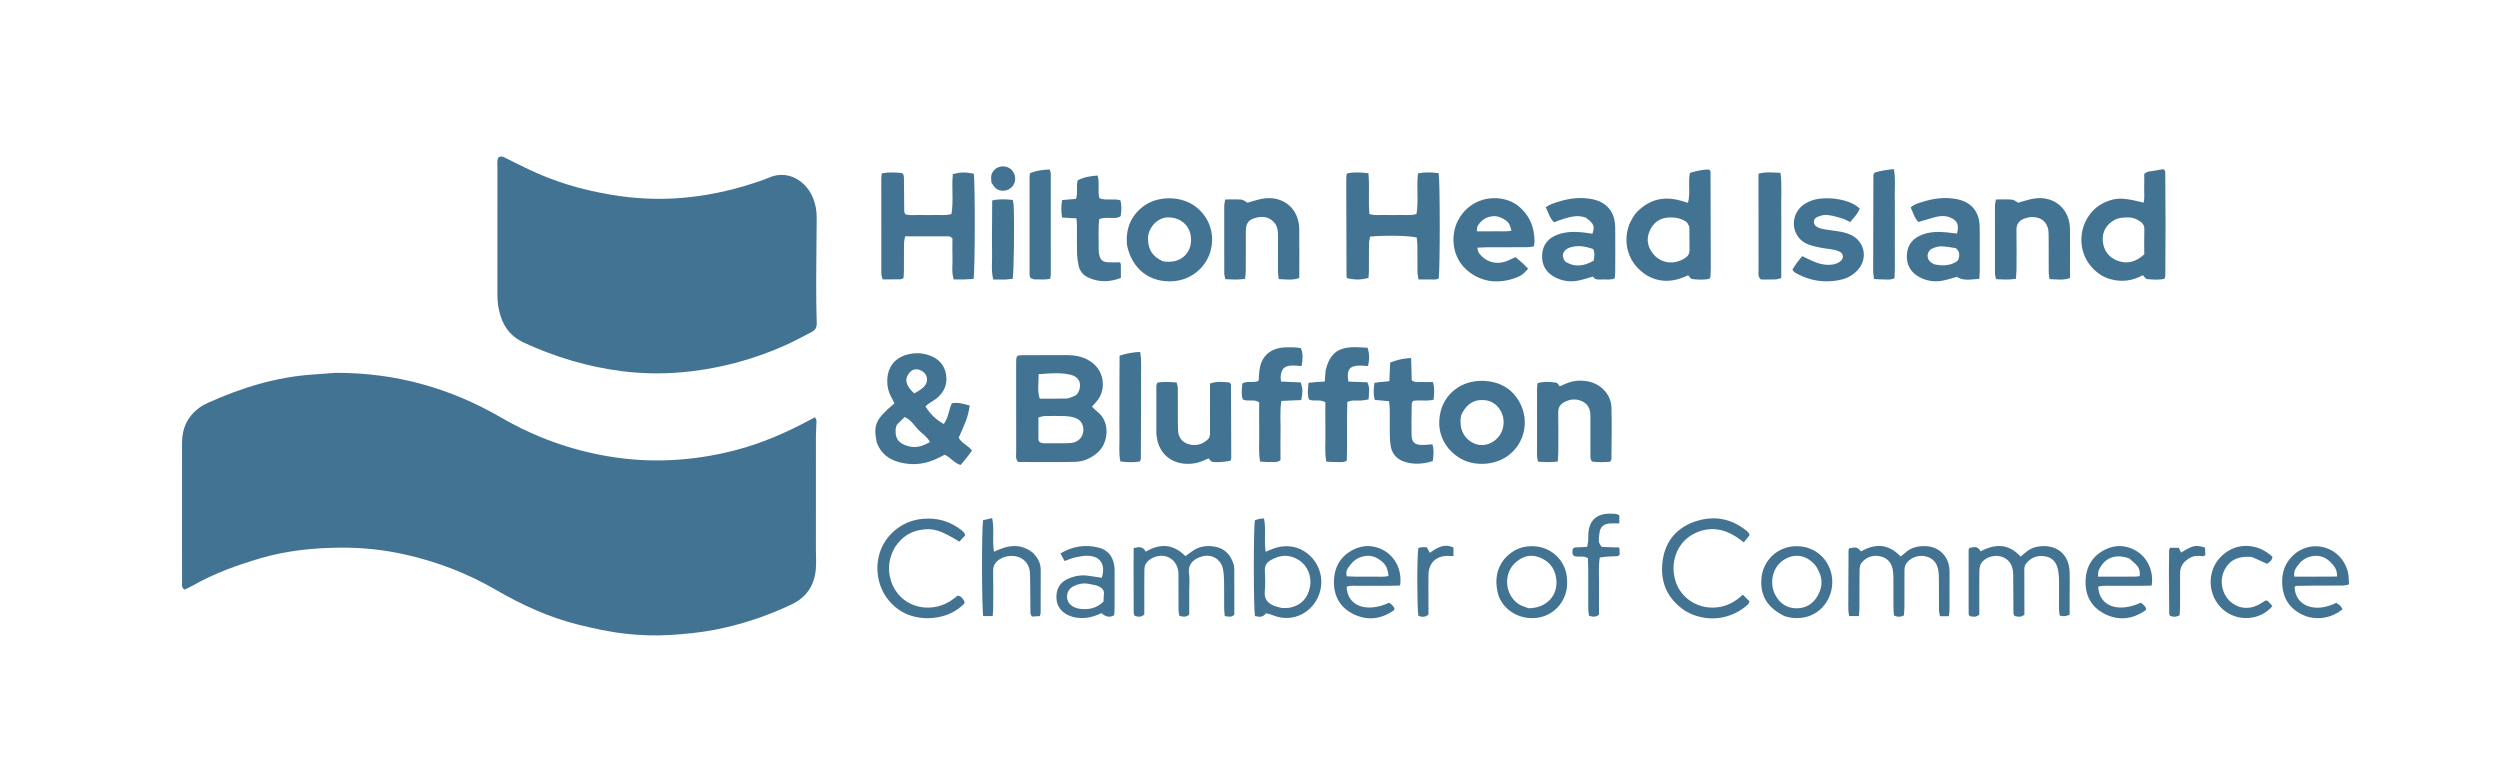 <?xml version="1.0" encoding="utf-8"?>
<svg xmlns="http://www.w3.org/2000/svg" viewBox="0 1493.253 4709.858 1457.426">
  <path fill="#437392" d="M632.2 2195.687c113.118-.448 216.067 28.65 312.142 84.34 62.677 36.33 129.78 60.796 201.645 72.925 80.202 13.536 159.026 9.036 237.456-11.035 50.67-12.967 98.167-33.544 143.975-58.392 2.283-1.238 4.598-2.415 8.105-4.253 1.118 2.802 2.757 4.998 2.729 7.172-.12 9.302-1.095 18.597-1.109 27.896-.104 71.323-.06 142.647-.055 213.97 0 12.588 1.008 25.267-.151 37.746-2.795 30.068-17.428 52.448-45.227 65.688-46.49 22.141-94.911 38.277-145.498 48.041-27.53 5.314-55.248 7.921-83.233 9.704-28.066 1.788-56.043.775-83.642-2.255-30.28-3.324-60.385-9.837-90.008-17.203-55.28-13.747-106.61-37.402-155.79-65.937-53.395-30.983-110.503-52.765-170.631-66.214-40.373-9.03-81.41-13.278-122.909-12.86-50.828.512-101.1 5.75-149.885 20.108-44.073 12.97-87.26 28.687-127.436 51.582-5.033 2.868-10.427 5.102-14.82 7.227-5.804-3.265-4.853-7.569-4.872-11.302-.118-22.662-.07-45.326-.071-67.99-.002-65.99-.136-131.981.068-197.971.08-26.144 9.928-48.053 30.966-64.11 5.756-4.393 12.329-7.949 18.96-10.923 62.98-28.25 128.181-48.31 197.523-52.877 13.28-.875 26.541-2.04 41.769-3.077z"/>
  <path fill="#437392" d="M938.395 2068.794c-.808-7.634-1.294-13.61-1.298-19.585-.05-79.927-.068-159.854.028-239.78.008-6.532-1.404-13.307 1.816-19.4 5.646-4.174 10.19-.698 14.92 1.6 19.144 9.3 38.057 19.128 57.514 27.722 49.59 21.905 101.558 35.39 155.173 43.126 90.908 13.118 179.104 1.73 265.361-28.274 5.657-1.967 11.353-3.897 16.824-6.313 34.784-15.357 68.48 5.462 81.938 35.95 5.438 12.322 7.989 25.457 7.937 38.876-.15 39.275-.858 78.548-.957 117.822-.069 27.29.197 54.591.992 81.868.23 7.871-2.666 12.795-9.093 16.1-16.569 8.525-32.92 17.564-49.915 25.15-56.184 25.08-114.822 41.46-175.996 48.928-43.87 5.356-87.679 5.524-131.447 0-64.497-8.142-126.032-26.522-185.104-53.742-26.583-12.25-40.767-32.964-46.787-60.53-.567-2.596-.912-5.239-1.906-9.518z"/>
  <path fill="#437392" d="M1914.341 2177.935c.13-4.446.113-7.122.447-9.752.154-1.216.994-2.345 2.105-4.797 2.431-.29 5.588-.982 8.747-.991 28.65-.09 57.3-.068 85.949-.061 13.52.003 26.389 2.474 38.427 9.09 33.278 18.291 34.1 58.532 15.508 78.532-2.637 2.837-5.137 5.802-8.392 9.493 4.167 3.877 7.75 7.662 11.782 10.888 22.047 17.641 20.516 57.115-1.892 76.204-12.13 10.333-26.275 16.522-41.863 16.852-35.912.76-71.85.242-107.02.242-5.399-6.026-3.71-12.267-3.723-18.01-.13-55.3-.078-110.6-.075-167.69m52.656 150.408c13.3.008 26.603.14 39.9-.039 5.292-.07 10.76-.116 15.823-1.43 11.125-2.885 18.156-12.358 18.269-23.287.124-11.998-5.436-20.088-17.342-23.687-5.64-1.704-11.694-2.583-17.594-2.773-12.623-.408-25.271-.3-37.9-.012-3.698.084-7.367 1.482-11.802 2.441 0 14.16-.015 27.42.008 40.681.007 4.586 1.994 7.543 10.638 8.106m59.848-90.401c1.347-1.46 3.092-2.711 3.98-4.41 8.659-16.585 2.883-30.719-15.535-34.657-18.777-4.015-37.909-2.267-58.717-.644.642 15.775-2.867 30.561 2.258 46.016 17.23 0 33.781.339 50.304-.203 5.066-.167 10.053-2.746 17.71-6.102z"/>
  <path fill="#437392" d="M1651.817 2327.169c-6.983-33.637-2.297-43.887 33.181-74.007-1.871-3.811-3.654-7.96-5.873-11.86-5.412-9.51-7.677-19.634-7.574-30.582.226-24.351 12.822-42.226 36.152-49.049 14.316-4.187 28.881-3.947 43.165 1.049 17.135 5.991 28.172 17.692 31.363 35.583 3.332 18.68-3.4 34.031-18.136 45.773-4.145 3.303-8.91 5.818-13.282 8.851-2.615 1.814-5.019 3.933-7.438 5.852 9.869 15.347 19.185 24.318 34.564 33.341 8.734-11.33 9.241-25.96 15.267-39.012 11.224-2.564 21.762 1.162 33.6 4.064-2.348 22.278-12.038 41.118-20.702 60.55 5.17 10.72 17.359 14.147 25.052 24.299-3.092 4.222-6.34 8.937-9.884 13.418-3.67 4.642-7.627 9.058-11.705 13.862-11.767-3.82-18.514-13.92-29.709-19.388-3.363 1.675-7.414 3.648-11.424 5.7-22.78 11.655-46.559 15.19-71.619 9.107-20.575-4.994-36.618-15.472-44.998-37.551m37.768-33.591c-.753 2.535-1.966 5.03-2.185 7.61-1.53 17.992 4.983 26.908 22.377 32.244 15.175 4.656 28.387.654 42.216-7.488-5.738-10.534-15.347-15.874-22.393-23.507-7.486-8.113-13.336-18.18-25.163-23.487-4.392 4.08-8.693 8.073-14.852 14.628m42.353-103.803c-11.068-2.888-18.09 2.754-22.546 11.78-4.935 9.996-.098 21.49 13.048 32.8 4.343-2.605 9.123-4.99 13.35-8.122 6.066-4.493 10.796-10.428 10.628-18.288-.168-7.834-4.246-13.833-14.48-18.17z"/>
  <path fill="#437392" d="M1702.98 1830.066c.17 21.784.302 41.774.545 61.763.015 1.203.918 2.396 2.014 5.075 8.748 2.823 18.72 1.054 28.451 1.356 9.324.288 18.67.272 27.994.005 9.828-.282 19.838 1.374 30.506-1.815 4.302-25.219-.105-50.512 2.67-75.14 14.574-3.88 22.053-4.019 39.425-.914 2.584 16.783 2.43 181.09-.416 198.438-6.132.296-12.605.72-19.085.889-5.944.154-11.895.033-18.343.033-4.425-13.921-1.837-27.227-2.305-40.274-.452-12.596-.098-25.221-.098-37.446-2.837-1.664-4.494-3.48-6.164-3.49-27.267-.177-54.536-.125-82.972-.125-.76 4.685-2.026 9.069-2.088 13.47-.244 17.328-.051 34.662-.157 51.993-.028 4.543-.55 9.084-.836 13.493-2.883.987-4.68 2.11-6.496 2.14-10.635.17-21.274.083-32.878.083-.905-4.241-2.369-7.93-2.378-11.621-.145-59.328-.12-118.655-.064-177.983.003-3.199.625-6.397 1.023-10.208 12.458-2.357 24.363-1.837 36.203-.692 5.09.492 5.316 5.09 5.448 10.97zM2579 1879.863c.257 6.529.513 11.071.819 16.495 10.448 3.38 20.415 1.597 30.138 1.9 9.32.292 18.662.273 27.984.006 9.829-.28 19.835 1.37 30.643-1.844 4.171-25.144-.186-50.426 2.723-76.39 13.328-2.86 26.241-2.202 39.065-.481 2.7 16.66 2.718 180.955.045 198.447-5.933 3.143-12.69 1.435-19.159 1.707-5.94.25-11.897.053-18.898.053-.763-5.33-1.873-9.702-1.93-14.086-.218-16.656.011-33.318-.16-49.976-.052-5.142-.847-10.277-1.264-14.994-15.249-3.624-59.28-4.423-87.748-1.722-.704 3.984-2.064 8.314-2.134 12.666-.268 16.655-.056 33.316-.165 49.975-.033 5.215-.515 10.427-.772 15.275-15.58 3.684-22.715 3.773-39.682.74-.459-.483-1.046-.9-1.342-1.467-.296-.567-.415-1.285-.417-1.937-.178-57.295-.343-114.59-.486-171.886-.015-5.996.032-11.994.22-17.986.038-1.242.83-2.46 1.562-4.484 12.698-2.648 25.678-2.107 40.04-.155 1.813 19.87.517 39.048.918 60.144z"/>
  <path fill="#437392" d="M3080.327 1896.565c25.957-29.19 56.513-35.195 91.435-23.636 2.453.812 4.973 1.423 8.311 2.367 5.074-18.67-.288-37.463 3.683-56.47 12.05-3.225 23.947-6.446 36.046-6.163.96 1.13 1.409 1.587 1.77 2.105.377.543.957 1.144.959 1.722.2 61.193.365 122.387.49 183.58.009 4.646-.186 9.3-.516 13.932-.086 1.2-1.048 2.336-2.167 4.666-10.377 2.112-21.564 1.576-32.624.242-2.428-.293-4.436-4.066-7.434-7.02-2.563 1.103-5.5 2.41-8.47 3.64-31.603 13.1-62.967 6.901-86.09-17.002-22.155-22.903-27.878-57.428-14.212-86.999 2.217-4.798 5.292-9.2 8.82-14.964m97.88 15.745c-9.939-7.731-21.346-9.811-33.657-9.366-17.922.647-29.893 9.777-36.803 25.645-7.085 16.27-3.408 31.216 7.876 44.29 12.754 14.778 36.337 21.315 59.532 6.141 5.434-3.554 7.896-8.48 7.786-15.067-.231-13.906-.007-27.82-.252-41.726-.044-2.49-1.451-4.956-4.483-9.917z"/>
  <path fill="#437392" d="M4079.77 1916c-.126 33.911-.237 65.822-.443 97.733-.008 1.184-.939 2.362-2.08 5.054-10.24 1.913-21.424 1.33-32.473.238-2.439-.241-4.516-4.143-7.798-7.384-19.18 10.894-40.52 13.667-62.492 7.118-15.053-4.486-27.275-13.73-36.978-26.005-20.51-25.947-21.739-63.302-3.288-91.484 11.123-16.99 26.92-27.338 46.404-32.105 13.722-3.358 28.653-1.62 57.746 5.904 2.45-8.98.904-18.14 1.178-27.097.282-9.244.062-18.504.062-26.745 6.304-6.467 13.52-4.936 19.78-6.452 5.712-1.384 11.623-1.946 16.75-2.76 1.293 1.577 1.731 2.054 2.103 2.579.379.535.988 1.115.992 1.68.213 32.575.373 65.15.538 99.726m-53.945-9.138c-7.941-4.319-16.652-4.416-25.198-3.662-5.785.511-12.039 1.634-17.001 4.414-15.08 8.447-23.427 21.914-22.102 39.248 1.361 17.81 10.71 31.213 27.965 37.657 18.699 6.982 34.883 1.979 50.164-12.114 0-15.33-.352-31.18.14-47.003.27-8.64-3.903-13.554-13.968-18.54z"/>
  <path fill="#437392" d="M2857.026 1878.667c24.22 18.204 33.957 41.89 33.944 70.135-.001 2.556-.728 5.112-1.266 8.639-4.061.56-7.849 1.515-11.642 1.535-25.266.138-50.533.03-75.8.115-5.85.02-11.698.477-19.077.8 1.23 4.259 1.351 7.731 3.047 10.053 11.693 16.01 30.509 22.229 49.445 16.197 6.262-1.995 12.108-5.298 19.329-8.533 3.917 3.286 8.537 6.918 12.867 10.867 3.863 3.524 7.406 7.398 11.049 11.075-9.02 10.237-13.69 13.894-25.684 17.955-26.428 8.946-52.361 8.417-76.91-6.059-42.57-25.1-44.6-74.005-29.695-102.553 21.942-42.023 67.754-50.143 100.445-35.815 3.03 1.328 5.833 3.173 9.948 5.589m-46.562 50.348c12.256-.579 24.681 1.258 37.07-1.218-3.38-12.703-5.019-15.599-12.156-20.335-6.719-4.459-14.017-7.485-22.304-6.924-8.911.604-16.74 3.957-22.961 10.381-4.47 4.616-8.95 9.484-7.407 18.097l27.758-.001z"/>
  <path fill="#437392" d="M2987.562 1903.285c-14.929-5.52-27.853-1.765-40.682 1.894-6.348 1.81-12.461 4.44-19.167 6.875-8.197-7.987-10.579-18.346-15.64-28.563 4.287-2.298 7.493-4.495 11.025-5.831 23.35-8.835 47.217-13.9 72.386-9.944 30.603 4.81 47.117 23.267 47.486 54.355.332 27.99.107 55.986.019 83.978-.012 3.855-.648 7.708-1.013 11.753-7.918 3.205-15.29 1.71-22.438 1.92-7.15.208-14.79 1.625-18.382-5.447-10.608 2.928-19.447 5.983-28.537 7.736-14.822 2.86-29.278.673-42.728-6.214-17.107-8.759-25.586-23.212-24.635-42.262.967-19.342 11.672-32.074 29.783-38.526 14.756-5.257 30.038-5.553 45.41-4.086 6.597.63 13.148 1.733 19.62 2.608 4.849-13.936 2.998-18.785-12.507-30.246m-38.79 82.698c18.402 11.74 36.049 8.393 53.487-1.579 1.669-8.119 2.587-15.087-.907-22.077-14.411-4.918-28.36-7.54-42.966-3.01-5.29 1.64-9.788 4.246-12.395 9.12-2.668 4.99-2.421 10.154 2.78 17.546z"/>
  <path fill="#437392" d="M3729.696 1967.963c-.243 17.85.587 33.758-.673 50.559-15.242.92-29.473 4.686-42.408-3.681-9.295 2.508-18.153 5.516-27.255 7.215-14.81 2.763-29.268.603-42.628-6.412-16.91-8.88-25.364-23.135-24.324-42.338 1.057-19.524 11.939-31.835 29.877-38.31 14.726-5.314 29.978-5.47 45.328-3.958 6.486.64 12.954 1.464 19.237 2.182 4.32-15.905.692-24.525-11.754-29.783-8.952-3.782-18.222-4.014-27.413-1.662-10.913 2.793-21.65 6.274-33.286 9.698-7.863-7.172-10.014-17.647-14.807-27.275 6.639-6.464 14.527-8.138 21.917-10.5 20.53-6.562 41.451-9.382 62.96-5.681 28.529 4.907 44.427 22.947 45.157 52.05.383 15.296.07 30.61.072 47.896m-45.114-7.272c-9.115-1.214-18.218-3.208-27.35-3.355-5.691-.093-11.841 1.739-17.056 4.231-10.72 5.124-11.686 19.138-2.242 26.055 2.101 1.538 4.473 3.111 6.946 3.672 13.22 2.997 26.308 2.751 38.587-3.65 2.704-1.41 5.88-4.154 6.518-6.836 1.495-6.277 2.848-13.08-5.403-20.117zM2122.998 1953.792c-2.142-30.136 7.44-53.593 30.322-71.33 27.183-21.071 72.89-20.99 100.436 1.014 25.53 20.394 35.697 52.151 26.447 83.93-8.857 30.435-36.28 52.687-68.429 55.527-45.003 3.976-80.004-22.725-88.776-69.141m67.087 31.438c32.01 6.636 56.526-13.991 53.581-45.083-2.096-22.138-19.298-36.75-41.596-37.378-22.37-.631-39.364 21.106-39.327 39.413.039 19.244 6.832 33.452 27.342 43.048zM2729.174 2338.59c-17.351-21.934-21.328-45.529-14.97-70.7 8.154-32.28 38.444-58.956 81.213-57.069 29.326 1.294 52.766 13.937 67.103 39.81 27.318 49.302-2.956 112.089-64.702 116.29-26.75 1.82-49.614-7.015-68.644-28.33m25.934-67.902c-4.186 7.346-3.767 15.42-3.193 23.333 1.207 16.645 13.562 31.446 29.697 36.256 15.006 4.474 31.963-1.554 42.347-15.052 11.894-15.463 11.72-38.445-.569-53.64-7.472-9.24-16.946-14.255-29.168-14.707-17.04-.63-29.403 6.342-39.114 23.81zM2402.278 1914.478c-10.107-12.656-22.091-14.333-35.283-11.204-14.474 3.433-19.804 10.083-19.915 25.235-.18 24.642.017 49.288-.113 73.93-.028 5.154-.782 10.304-1.249 16.035-12.804 2.257-24.592 1.278-37.382.71-.72-4.117-1.925-7.843-1.937-11.573-.135-41.96-.13-83.922-.015-125.883.01-3.835 1.047-7.666 1.778-12.676 10.591 0 20.564-.58 30.41.281 4.026.352 7.78 3.822 11.543 5.813 10.717-2.734 22.058-7.186 33.72-8.312 36.368-3.509 63.377 21.206 63.85 57.762.395 30.59.08 61.189.08 92.356-12.942 4.83-25.223 2.539-38.666 2.128-.556-4.554-1.393-8.327-1.414-12.105-.13-23.311-.171-46.624-.027-69.935.046-7.442-.406-14.641-5.38-22.562zM3824.554 1902.168c-5.514 1.44-9.533 2.129-13.078 3.815-8.528 4.057-12.77 10.543-12.584 20.588.457 24.632.206 49.278.083 73.919-.03 5.812-.681 11.622-1.08 17.951-13.017 2.278-24.805 1.332-37.58.718-.711-4.118-1.905-7.85-1.917-11.587-.133-41.955-.13-83.91-.013-125.866.01-3.833 1.054-7.664 1.789-12.653 10.593 0 20.567-.582 30.415.281 4.024.353 7.774 3.833 11.51 5.816 10.74-2.739 22.083-7.192 33.746-8.316 36.362-3.504 63.368 21.21 63.84 57.759.395 30.587.08 61.183.08 92.345-12.926 4.86-25.21 2.546-38.647 2.144-.562-4.538-1.412-8.31-1.433-12.085-.131-23.308.03-46.618-.164-69.925-.044-5.255-.187-10.825-1.889-15.69-5.115-14.622-16.65-19.843-33.078-19.214z"/>
  <path fill="#437392" d="M2279.594 2260.028v-44.223c13.053-4.783 25.28-2.74 36.343-2.063 1.644 1.48 2.252 1.852 2.6 2.391.342.531.588 1.232.591 1.859.203 45.862.393 91.725.495 137.588.004 1.875-.838 3.752-1.25 5.48-10.848 2.634-28.648 3.954-35.324 1.88-2.093-.65-3.5-3.512-5.983-6.18-3.206 1.33-6.834 2.688-10.337 4.316-10.494 4.877-21.512 6.598-33.006 5.951-28.993-1.631-49.802-20.432-54.244-49.121-.407-2.626-.968-5.273-.974-7.91-.077-29.922-.091-59.842.013-89.763.007-1.85 1.15-3.697 1.97-6.164 11.775-2.024 23.542-1.275 36.344-.226.756 3.909 2.062 7.627 2.1 11.359.208 20.612.091 41.228.121 61.842.008 5.318.029 10.64.243 15.952.539 13.35 6.669 23.022 19.687 26.945 13.812 4.162 26.22.894 36.761-9.117 3.797-3.606 3.812-8.272 3.822-12.94.035-15.294.022-30.588.028-47.856z"/>
  <path fill="#437392" d="M2996.23 2343.298c-.002-21.215.006-40.506-.011-59.797-.004-3.99.204-8.011-.206-11.964-1.292-12.444-8.505-20.711-20.395-24.222-9.458-2.793-18.512-1.451-27.133 2.67-8.384 4.007-13.092 10.137-12.869 20.385.538 24.6.22 49.221.112 73.833-.025 5.822-.582 11.643-.95 18.518-12.792 1.728-24.478 1.245-37.336.285-.648-4.148-1.73-7.886-1.74-11.627-.122-41.907-.1-83.815-.045-125.723.005-3.269.539-6.537.886-10.487 11.855-3.646 23.68-2.603 35.345-1.03 2.355.318 4.21 4.35 6.47 6.865 4.733-2.02 8.943-3.876 13.198-5.623 13.345-5.478 27.131-6.239 41.125-3.376 23.475 4.803 42.467 24.79 43.22 48.568 1.029 32.545.107 65.152-.08 97.731-.006 1.137-1.088 2.267-2.398 4.821-10.915 1.087-22.599 1.063-33.88-.162-5.066-5.731-2.644-11.996-3.314-19.665z"/>
  <path fill="#437392" d="M3385.128 1988.56c3.71-4.744 6.56-8.36 10.048-12.787 5.1 2.44 9.726 4.683 14.377 6.87 12.144 5.712 24.554 10.329 38.338 9.408 7.47-.5 14.459-2.22 20.163-7.453 5.55-5.093 4.978-13.182-1.542-16.73-3.431-1.867-7.294-3.272-11.13-3.998-9.152-1.73-18.498-2.505-27.59-4.476-8.397-1.82-17.102-3.595-24.738-7.309-25.867-12.582-31.403-46.604-11.584-67.598 6.1-6.462 13.652-10.402 21.884-13.46 21.721-8.071 69.274-5.13 90.162 15.151-3.318 9.72-10.895 16.889-17.789 25.427-5.33-2.468-9.878-5.278-14.825-6.713-9.532-2.764-19.195-5.793-28.988-6.68-6.203-.562-13.19 1.572-19.012 4.26-7.46 3.445-7.457 13.487-.437 17.844 3.295 2.045 7.208 3.468 11.028 4.211 8.483 1.65 17.071 2.787 25.64 3.96 10.61 1.451 21.029 3.507 30.533 8.74 23.412 12.89 28.789 42.768 11.402 63.177-8.495 9.972-19.303 16.612-31.847 19.527-30.434 7.072-59.456 2.828-86.688-12.718a13.803 13.803 0 0 1-3.133-2.448c-.886-.933-1.504-2.12-2.621-3.753 2.403-3.634 4.946-7.48 8.35-12.452z"/>
  <path fill="#437392" d="M2497.44 2190.374c8.155-30.385 21.981-41.894 50.928-42.996 9.18-.35 18.41.625 27.934 1.006 4.353 12.085 3.409 22.817 1.017 34.503-5.5-.357-10.017-.857-14.538-.908-20.212-.226-26.323 7.564-22.5 30.195l35.68 1.327c5.606 10.128 2.605 20.617 2.486 32.183-4.655.744-8.979 1.68-13.352 2.084-8.448.781-17.2-1.532-26.777 2.664-1.496 36.828.375 73.928-1.02 110.757-7.202 4.157-13.95 2.383-20.369 2.545-5.846.15-11.712-.46-18.328-.77-3.26-19.284-1.243-37.827-1.604-56.244-.364-18.574-.08-37.16-.08-55.621-9.887-6.375-20.554-.792-30.888-5.127-3.396-9.548-1.92-19.882-.804-31.535 5.4-.526 10.497-1.1 15.608-1.499 4.528-.354 9.072-.515 14.87-.829.53-7.198 1.004-13.637 1.737-21.735z"/>
  <path fill="#437392" d="M2388.426 2363.775c-5.73-.272-9.623-.542-14.454-.877-3.447-18.966-1.264-37.52-1.655-55.925-.397-18.611-.088-37.238-.088-55.757-9.681-6.737-20.393-.917-30.828-5.238-3.31-9.513-1.882-19.876-.846-30.405 9.423-5.445 20.101-.082 30.555-4.825.352-4.539.825-9.669 1.135-14.81 1.773-29.422 18.89-46.67 48.157-48.215 6.648-.351 13.335-.192 19.994.033 3.283.11 6.543.905 10.37 1.473 4.849 10.968 3.314 21.846 1.354 33.633-5.922-.382-11.12-1.046-16.311-.99-15.854.168-21.592 5.444-23.192 21.176-.253 2.5.44 5.096.832 9.013l37.32 1.71c3.727 14.815 3.727 14.815.777 33.174l-37.608 1.647c-2.99 19.21-1.144 37.769-1.473 56.214-.332 18.613-.073 37.236-.073 55.398-7.499 5.745-15.117 2.63-23.966 3.57z"/>
  <path fill="#437392" d="M2601.134 2212.964c6.318-.502 10.803-.994 16.366-1.605l1.454-34.855c12.6-5.2 25.108-8.138 39.53-8.697l1.092 41.846c6.64 5.117 13.513 2.893 19.927 3.228 6.535.342 13.102.076 19.955.076 3.594 11.715 2.42 22.064 1.282 33.326-13.374 3.34-26.803-.09-38.802 2.334-1.21 2.326-2.293 3.445-2.305 4.575-.206 19.967-.734 39.947-.225 59.899.332 13.052 5.832 18.008 18.6 18.347 6.595.175 13.216-.676 20.578-1.107 3.123 10.243 2.089 20.554.708 31.588-16.678 5.234-32.81 6.684-49.377 2.355-17.233-4.503-27.894-14.97-30.196-32.96a173.833 173.833 0 0 1-1.38-19.89c-.197-15.983.022-31.97-.128-47.955-.042-4.493-.785-8.98-1.29-14.37l-26.91-2.433c-2.96-10.584-2.146-20.849-.602-32.085 3.584-.582 6.737-1.094 11.723-1.617z"/>
  <path fill="#437392" d="M2102.963 1903.737c-11.665.725-21.716-1.526-31.955 2.185-2.538 19.444-.772 38.696-1.185 57.871-.057 2.64.343 5.319.798 7.933 1.912 10.983 6.183 15.063 17.21 15.669 7.21.395 14.46.074 22.295.074.325.968 1.428 2.797 1.474 4.652.198 7.95.084 15.907.084 24.743-21.302 8.147-41.796 8.572-62.007-1.025-9.473-4.497-15.784-12.387-17.819-22.81-1.521-7.794-2.587-15.781-2.786-23.709-.417-16.645-.07-33.307-.172-49.962-.027-4.524-.534-9.045-.898-14.776l-27.01-1.467c-2.036-11.407-2.122-21.644.067-32.953l26.088-2.269c3.873-11.51-.06-23.092 3.11-34.887 11.296-6.005 23.976-8.13 37.586-9.054 4.256 14.482-.31 28.705 3.338 42.658 12.551 5.26 26.357-.16 39.685 4.021 2.48 9.971 2.058 19.808.339 29.53-.267 1.505-4.162 2.369-8.242 3.576z"/>
  <path fill="#437392" d="M3482.135 2611.839c.12-28.591.222-55.208.41-81.824.009-1.258.783-2.511 1.207-3.764 14.21-2.57 14.21-2.57 22.445 5.816 26.551-15.26 51.66-14.636 74.42 9.633 2.98-2.355 5.61-4.12 7.868-6.273 11.416-10.892 25.357-14.018 40.518-13.245 22.656 1.155 40.08 17.136 43.216 39.633.548 3.937.618 7.964.628 11.95.057 22.628.089 45.257-.03 67.885-.02 3.872-.809 7.74-1.34 12.472h-16.815c-.64-4.198-1.684-7.99-1.72-11.792-.177-18.634.023-37.271-.146-55.905-.06-6.638-.093-13.403-1.347-19.876-2.641-13.641-10.74-22.59-24.744-25.457-13.576-2.78-29.958 3.713-36.367 15.309-2.076 3.755-2.403 8.823-2.444 13.3-.206 22.626.01 45.256-.075 67.884-.02 5.173-.646 10.344-.967 15.134-6.762 3.148-12.369 3.283-18.813-.136-.294-4.89-.848-10.125-.88-15.361-.112-18.635.05-37.272-.108-55.906-.045-5.286-.285-10.679-1.367-15.827-2.713-12.907-10.628-21.501-23.608-24.193-14.229-2.95-26.672 1.536-35.489 12.936-2.86 3.698-3.22 9.962-3.294 15.073-.334 22.624-.094 45.256-.19 67.884-.021 5.186-.55 10.37-.91 16.69h-18.49c-2.956-13.592-.96-26.899-1.568-42.04zM3879.118 2611.793c-.003-10.6.232-19.27-.093-27.917-.224-5.96-.714-12.001-1.978-17.812-3.203-14.731-11.49-22.949-25.046-24.865-14.312-2.023-26.224 2.509-35.2 14.131-3.555 4.602-3.16 9.82-3.104 15.217.228 21.98.143 43.963.17 65.944.006 5.253 0 10.506 0 14.837-6.716 5.363-12.453 3.946-18.528 2.362-.717-1.711-2.097-3.491-2.117-5.286-.24-21.31-.225-42.62-.401-63.93-.05-5.981.11-12.065-.9-17.916-2.362-13.684-11.646-22.869-24.775-25.499-12.686-2.541-29.229 3.481-35.062 13.974-2.41 4.336-2.98 10.11-3.061 15.252-.328 20.644-.138 41.297-.138 61.947l-.001 18.899c-6.474 5.565-12.25 4.052-17.926 2.79-.8-1.239-2.13-2.338-2.132-3.44-.103-40.605-.088-81.209-.041-121.813 0-.567.604-1.133 1.813-3.26 7.289-1.43 15.458-4.382 20.762 6.565 27.94-14.929 53.205-14.552 75.29 9.903 4.156-3.452 7.643-6.418 11.204-9.293 8.044-6.494 17.338-9.638 27.585-10.37 31.23-2.231 52.5 16.632 53.613 48.083.47 13.306.089 26.642.091 39.965.003 13.9.001 27.801.001 41.192-9.55 3.18-9.55 3.18-18.594 1.642-2.829-12.89-.82-26.195-1.432-41.302z"/>
  <path fill="#437392" d="M2240.437 2608.018v43.07c-6.178 5.445-11.848 4.238-18.759 2.148-.465-3.453-1.386-7.24-1.417-11.032-.154-19.308-.063-38.618-.092-57.927-.007-4.659.202-9.354-.287-13.97-1.525-14.409-10.831-25.643-23.686-29.054-12.827-3.404-30.072 2.395-37.22 13.502-2.307 3.584-2.956 8.73-3.019 13.18-.3 21.303-.137 42.611-.14 63.918l.001 18.973c-6.084 5.836-11.798 4.397-17.881 2.796-.725-1.767-2.081-3.544-2.094-5.331-.196-27.962-.25-55.925-.265-83.887-.008-12.556.14-25.113.223-38.603 9.626-2.344 17.431-3.746 22.727 6.78 26.53-15.784 51.68-14.95 74.798 8.331 4.071-2.938 7.77-5.465 11.316-8.192 13.654-10.499 29.214-12.607 45.469-9.325 17.172 3.468 27.86 14.741 33.377 31.061 1.055 3.122 1.847 6.509 1.863 9.778.142 29.22.083 58.442.083 87.03-6.026 5.854-11.679 3.357-18.02 2.633-.438-5.289-1.104-9.838-1.14-14.393-.131-16.644.149-33.294-.141-49.935-.139-7.956-.483-16.038-2.003-23.815-3.647-18.663-20.628-29.275-38.953-24.399-14.065 3.742-27.916 12.96-25.019 32.779 1.525 10.43.276 21.267.279 33.884z"/>
  <path fill="#437392" d="M2384.707 2648.895c-6.512 8.884-13.639 6.077-20.483 4.965-2.69-16-2.84-162.278-.153-180.393 2.671-.841 5.705-2.019 8.846-2.713 2.46-.544 5.053-.488 8.45-.771 4.126 20.627-.24 41.144 2.997 62.85 5.763-2.423 9.819-4.32 14.005-5.86 49.927-18.364 90.473 20.192 90.967 61.635.54 45.352-43.39 83.442-92.336 63.361-3.664-1.502-7.428-2.76-12.293-3.074m30.87-10.07c5.24-.307 10.63.07 15.693-1.042 20.303-4.46 32.224-17.717 36.397-37.607 4.374-20.85-4.185-41.315-21.089-52.037-17.558-11.137-35.22-9.597-52.656.433-7.428 4.273-11.447 10.238-11.023 19.471.608 13.236 1.168 26.62-.122 39.757-1.457 14.838 6.174 22.149 18.233 27.005 3.665 1.476 7.637 2.185 14.567 4.02zM1686.381 2523.695c-12.085 20.784-14.562 41.587-8.08 62.913 15.119 49.733 71.396 64.74 112.022 39.072 5.014-3.168 9.568-7.065 14.077-10.432 7.295 1.311 9.918 6.744 12.846 11.667-.37 1.517-.263 3.174-1.04 3.968-31.256 31.95-85.027 34.197-118.196 14.08-36.762-22.296-51.489-65.396-42.496-103.51 8.947-37.921 41.643-66.81 82.069-70.662 27.682-2.638 52.78 4.237 74.584 21.922 1.542 1.251 3.04 2.63 4.252 4.188.766.984.962 2.41 1.907 4.975l-10.929 11.827c-36.54-22.353-50.48-26.46-75.163-21.774-19.308 3.667-34.068 14.32-45.853 31.766zM3173.21 2643.066c-34.24-23.798-46.344-56.214-40.664-94.816 5.43-36.901 27.662-61.95 62.876-73.155 34.574-11.003 67.16-4.878 95.65 18.67 1.513 1.252 2.735 2.877 3.985 4.416.378.466.392 1.228 1.012 3.372l-10.798 13.363c-5.656-4.062-10.255-7.694-15.167-10.837-23.443-15.003-48.446-18.568-74.214-7.514-34.237 14.687-50.555 52.785-39.695 90.234 9.74 33.582 42.987 54.727 78.763 50.666 18.638-2.116 34.085-10.354 48.483-23.896l12.577 12.657c-1.274 2.56-1.713 4.711-3.025 5.895-30.487 27.501-72.784 33.822-109.778 16.483-3.008-1.41-5.86-3.152-10.006-5.538z"/>
  <path fill="#437392" d="M2149.737 2216.025c-.116 48.485-.221 94.974-.4 141.463-.005 1.233-.815 2.463-1.754 5.127-11.604 2.014-23.8 1.654-36.878.021-3.487-16.794-1.277-33.34-1.672-49.725-.4-16.596-.088-33.21-.088-49.815 0-16.605-.038-33.21.01-49.816.048-16.485.181-32.97.28-50.059 13.095-4.119 25.168-6.366 38.718-7.03 3.532 19.788 1.005 38.894 1.784 59.834zM3528.956 2006.646c.106-62.333.212-122.802.396-183.272.003-1.196.931-2.388 1.97-4.883 11.087-3.485 23.23-5.387 36.606-6.615 3.518 18.188 1.345 35.336 1.726 52.33.388 17.27.086 34.556.086 51.835 0 16.615.087 33.23-.025 49.844-.115 17.18.555 34.392-.548 51.361-7.185 4.051-13.92 2.314-20.345 2.465-5.823.138-11.664-.487-18.283-.815-.618-4.07-1.097-7.228-1.583-12.25z"/>
  <path fill="#437392" d="M3312.917 1848.463v-27.995c14.246-3.844 27.25-2.157 41.46-1.54 2.864 22.46 1.033 44.2 1.366 65.837.339 21.926.075 43.862.075 65.794v66.662c-4.343.96-7.99 2.336-11.684 2.47-9.25.337-18.522.112-26.752.112-6.308-5.84-4.356-12.193-4.373-17.889-.158-50.51-.092-101.019-.092-153.45z"/>
  <path fill="#437392" d="M1945.516 2534.347c10.177 9.722 15.118 20.382 15.164 32.973.098 27.27-.063 54.543-.205 81.814-.006 1.239-.858 2.473-1.754 4.89l-14.681.786c-1.23-2.579-2.733-4.285-2.76-6.013-.278-17.954-.296-35.912-.436-53.869-.051-6.65-.281-13.298-.35-19.947-.356-33.89-35.352-41.425-56.513-28.456-8.463 5.186-13.276 12.052-13.008 22.828.579 23.272.22 46.568.13 69.853-.018 4.52-.563 9.038-.94 14.68h-17.798c-2.854-15.23-3.169-161.206-.313-180.7l17.148-3.834c4.398 21.246-.282 41.825 3.398 63.382 24.774-11.949 48.686-17.138 72.918 1.613z"/>
  <path fill="#437392" d="M2564.33 2596.858c-10.408.552-19.107-1.457-27.257 1.74.627 36.116 37.386 49.956 79.875 30.151 1.766 1.32 4.025 2.656 5.822 4.454 1.812 1.813 3.165 4.086 4.47 5.825-.622 1.885-.64 3.608-1.459 4.176-24.468 16.96-50.493 20.002-77.156 6.372-24.968-12.763-36.329-34.644-35.535-62.152.77-26.697 13.16-47.333 37.505-59.115 18.411-8.91 37.458-8.375 55.67 1.448 22.95 12.377 35.582 38.868 31.399 66.58-23.628 1.094-47.517.261-73.333.521m-9.242-17.194c9.955 0 19.915.195 29.863-.054 10.307-.258 20.794 1.222 30.937-1.234-1.402-14.04-4.896-21.338-13.72-28.39-7.998-6.392-17.065-10.394-27.54-9.482-11.741 1.023-21.78 5.949-29.223 15.172-5.286 6.55-11.492 13.096-8.025 23.319 4.838.23 9.444.45 17.708.669zM3988.162 2596.858c-13.06.704-24.376-1.579-35.245 1.665 1.474 36.558 37.343 49.953 80.138 30.227 1.788 1.37 4.04 2.742 5.83 4.566 1.79 1.824 3.118 4.1 4.398 5.838-.694 1.91-.762 3.606-1.6 4.18-24.53 16.81-50.56 19.893-77.197 6.17-24.914-12.837-36.256-34.72-35.399-62.233.832-26.7 13.275-47.306 37.644-59.024 18.424-8.859 37.471-8.294 55.662 1.581 22.96 12.465 35.593 39.13 31.182 66.686-20.975.697-42.218.197-65.413.344m23.456-51.43c-26.06-9.57-46.718-1.784-57.71 22.16-1.447 3.154-.896 7.225-1.393 12.056 23.962 0 46.555.038 69.147-.043 3.215-.012 6.43-.608 9.563-.925.27-15.107-1.108-17.598-19.607-33.249z"/>
  <path fill="#437392" d="M1948.796 2019.703c-4.016-1.286-7.306-2.034-8.093-3.86-1.244-2.887-1.048-6.496-1.05-9.8-.046-59.253-.04-118.505.003-177.758.002-2.63.449-5.261.767-8.747 11.622-4.826 23.842-6.488 37.123-7.02.779 2.713 2.069 5.118 2.073 7.526.114 63.246.109 126.493.052 189.74-.002 2.537-.703 5.073-1.194 8.397-9.418 2.904-18.736 1.016-29.681 1.522z"/>
  <path fill="#437392" d="M2021.066 2655.47c-5.188-1.953-9.079-3.162-12.478-5.193-13.272-7.93-19.125-19.912-18.313-35.217.83-15.639 9.106-26.166 23.19-32.045 11.832-4.939 24.25-7.014 37.12-5.063 8.419 1.276 16.839 2.538 25.085 3.78 7.452-24.347-1.88-40.013-24.851-41.419-8.43-.516-17.148 1.374-25.532 3.13-6.388 1.338-12.458 4.198-19.75 6.76l-7.716-14.453c23.39-13.661 47.128-17.138 71.9-10.84 18.095 4.601 27.726 17.647 29.745 36.019.724 6.59.353 13.31.365 19.97.035 19.324.06 38.649-.026 57.973-.02 4.545-.496 9.088-.751 13.451-9.635 5.48-17 2.147-23.984-4-16.872 8.113-34.125 12.058-54.004 7.147m44.06-59.387c-5.174-1.068-10.322-2.296-15.53-3.166-8.757-1.464-17.186.219-25.146 3.784-8.431 3.776-13.968 10.175-14.21 19.777-.242 9.577 4.894 16.297 13.145 20.46 3.452 1.742 7.42 2.877 11.269 3.344 16.477 2 31.55-1.027 44.236-13.699.242-4.275.268-8.882.81-13.427 1.069-8.948-3.95-13.36-14.574-17.073z"/>
  <path fill="#437392" d="M4364.112 2596.445c-13.949.172-25.929.299-37.904.594-1.117.027-2.208 1.12-3.309 1.72.853 36.012 38.19 50.376 78.518 30.21 7.496 4.814 7.496 4.814 11.822 11.86-20.096 17.325-50.36 22.123-74.287 11.123-26.222-12.055-38.924-32.899-39.49-61.76-.389-19.85 6.08-36.727 20.259-50.291 35.316-33.787 92.233-16.408 103.692 31.492.771 3.223 1.1 6.574 1.38 9.887.334 3.938.393 7.9.622 13.008-4 .756-7.676 2.001-11.37 2.053-15.984.225-31.974.1-49.933.104m-17.285-16.757 56.007-.251c.846-13.222-5.948-21.215-13.733-28.489-8.132-7.6-18.061-11.352-29.164-10.393-11.721 1.012-21.744 6.206-29.058 15.513-5.114 6.509-10.622 13.257-8.29 23.62h24.238zM3362.503 2654.197c-32.42-15.59-46.343-38.144-44.181-69.895 2.394-35.166 30.4-61.67 65.579-62.065 36.296-.407 64.943 26.076 67.838 61.97 3.118 38.66-26.74 79.024-76.128 72.921-3.935-.486-7.8-1.536-13.108-2.93m66.324-79.745c-3.166-5.78-5.39-12.399-9.656-17.201-23.788-26.774-53.144-17.693-68.205-.977-13.205 14.656-16.047 38.342-7.258 56.187 8.826 17.922 23.563 27.54 43.197 26.775 19.8-.77 33.296-12.483 40.853-30.48 4.197-9.996 5.544-20.58 1.07-34.304zM2834.047 2546.33c16.701-18.776 36.505-26.085 59.86-23.7 31.738 3.24 56.38 28.88 58.236 60.73.421 7.24.434 14.75-.988 21.809-5.348 26.532-28.203 52.141-63.848 52.617-31.642.422-59.89-20.094-66.122-49.857-4.49-21.45-2.369-42.366 12.862-61.599m45.707 92.802c34.263-.116 56.892-24.745 51.915-57.11-2.964-19.277-14.068-32.44-32.494-39.103-16.825-6.083-31.611-1.04-44.103 10.173-23.219 20.841-20.302 60.174 5.493 77.945 4.797 3.305 10.729 4.961 19.189 8.095zM1895.218 2019.822c-9.027.002-16.264.002-24.031.002-4.284-17.631-1.694-34.214-2.17-50.597-.462-15.95-.141-31.924-.089-47.888.055-16.519.201-33.037.313-50.416 13.463-3.223 25.749-2.237 38.822-.995.612 3.587 1.515 6.747 1.641 9.937 1.505 38.099.451 122.285-1.792 138.646-3.413.41-7.16.86-12.694 1.311z"/>
  <path fill="#437392" d="M4242.271 2542.566c-26.42-2.401-43.159 6.445-52.267 26.338-8.671 18.94-4.073 42.652 11.059 57.027 13.976 13.278 33.616 16.315 51.843 7.64 5.366-2.555 10.293-6.035 15.347-9.046 1.385.215 3.105-.043 3.851.69 3.204 3.149 6.12 6.59 9.04 9.812-23.15 27.644-65.968 30.226-93.233 6.401-28.236-24.673-31.084-69.242-6.193-96.892 26.587-29.533 68.928-30.59 99.511-2.346-.623 6.629-5.325 10.058-10.428 13.215-9.062-4.2-17.956-8.321-28.53-12.84zM3017.933 2523.595c11.623.598 21.5.83 32.644 1.091l1.014 13.33c-1.938 1.499-2.896 2.874-3.943 2.946-6.612.456-13.254.487-19.868.934-4.484.302-8.938 1.056-13.88 1.666-2.926 18.644-1.025 36.571-1.364 54.402-.34 17.925-.075 35.861-.075 53.108-6.086 5.514-11.788 4.233-18.691 2.301-.503-3.453-1.509-7.229-1.53-11.01-.143-25.956-.04-51.912-.112-77.868-.018-6.585-.377-13.168-.576-19.646-8.565-5.444-17.736-1.182-25.809-4.03-5.457-4.143-3.082-9.308-2.53-13.917 1.817-1.058 2.883-2.184 4.018-2.259 7.279-.477 14.572-.724 22.869-1.091.694-3.865 1.66-7.578 1.961-11.344.371-4.633-.058-9.327.286-13.963 1.83-24.632 15.195-37.03 40.167-37.327 3.982-.047 7.995.058 11.94.534 1.874.226 3.623 1.49 6.265 2.652v15.229c-6.2 0-11.383-.182-16.55.036-13.027.549-19.731 6.131-20.997 19.276-.788 8.183-3.76 17.13 4.761 24.95z"/>
  <path fill="#437392" d="M2691.144 2619.732v31.451c-6.68 5.492-12.803 4.614-19.01 2.26-2.719-16.53-2.74-111.146-.062-127.691 1.75-.487 3.602-1.317 5.505-1.462 3.272-.248 6.577-.068 10.32-.068 2.002 3.594 3.81 6.837 5.853 10.507 13.22-9.379 26.537-18.35 44.46-9.932v16.273c-4.085-.212-7.238-.502-10.392-.518-22.32-.116-36.23 13.194-36.622 35.348-.247 13.96-.05 27.927-.052 43.832zM4086.135 2572.103c.11-15.269.187-28.561.376-41.852.018-1.264.742-2.518 1.502-4.933h16.707l4.345 8.984c23.19-14.088 26.649-14.864 45.006-9.513l.72 14.221c-2.17 1.063-3.377 2.208-4.44 2.087-7.999-.91-15.915-1.47-23.372 2.485-11.945 6.335-19.854 15.337-19.824 29.71.045 20.61.056 41.219-.05 61.828-.03 5.851-.52 11.7-.772 16.99-6.618 4.148-12.28 3.54-17.964 1.444-.636-1.338-1.681-2.52-1.693-3.714-.25-25.253-.385-50.507-.541-77.737z"/>
  <path fill="#437392" d="M1867.714 1837.199c-.236-6-1.076-10.914.269-15.132 4.07-12.766 18.52-18.774 30.91-13.521 12.01 5.093 17.243 20.322 11.026 32.09-6.085 11.52-21.699 15.757-32.725 8.268-3.668-2.492-6.092-6.816-9.48-11.705z"/>
</svg>
